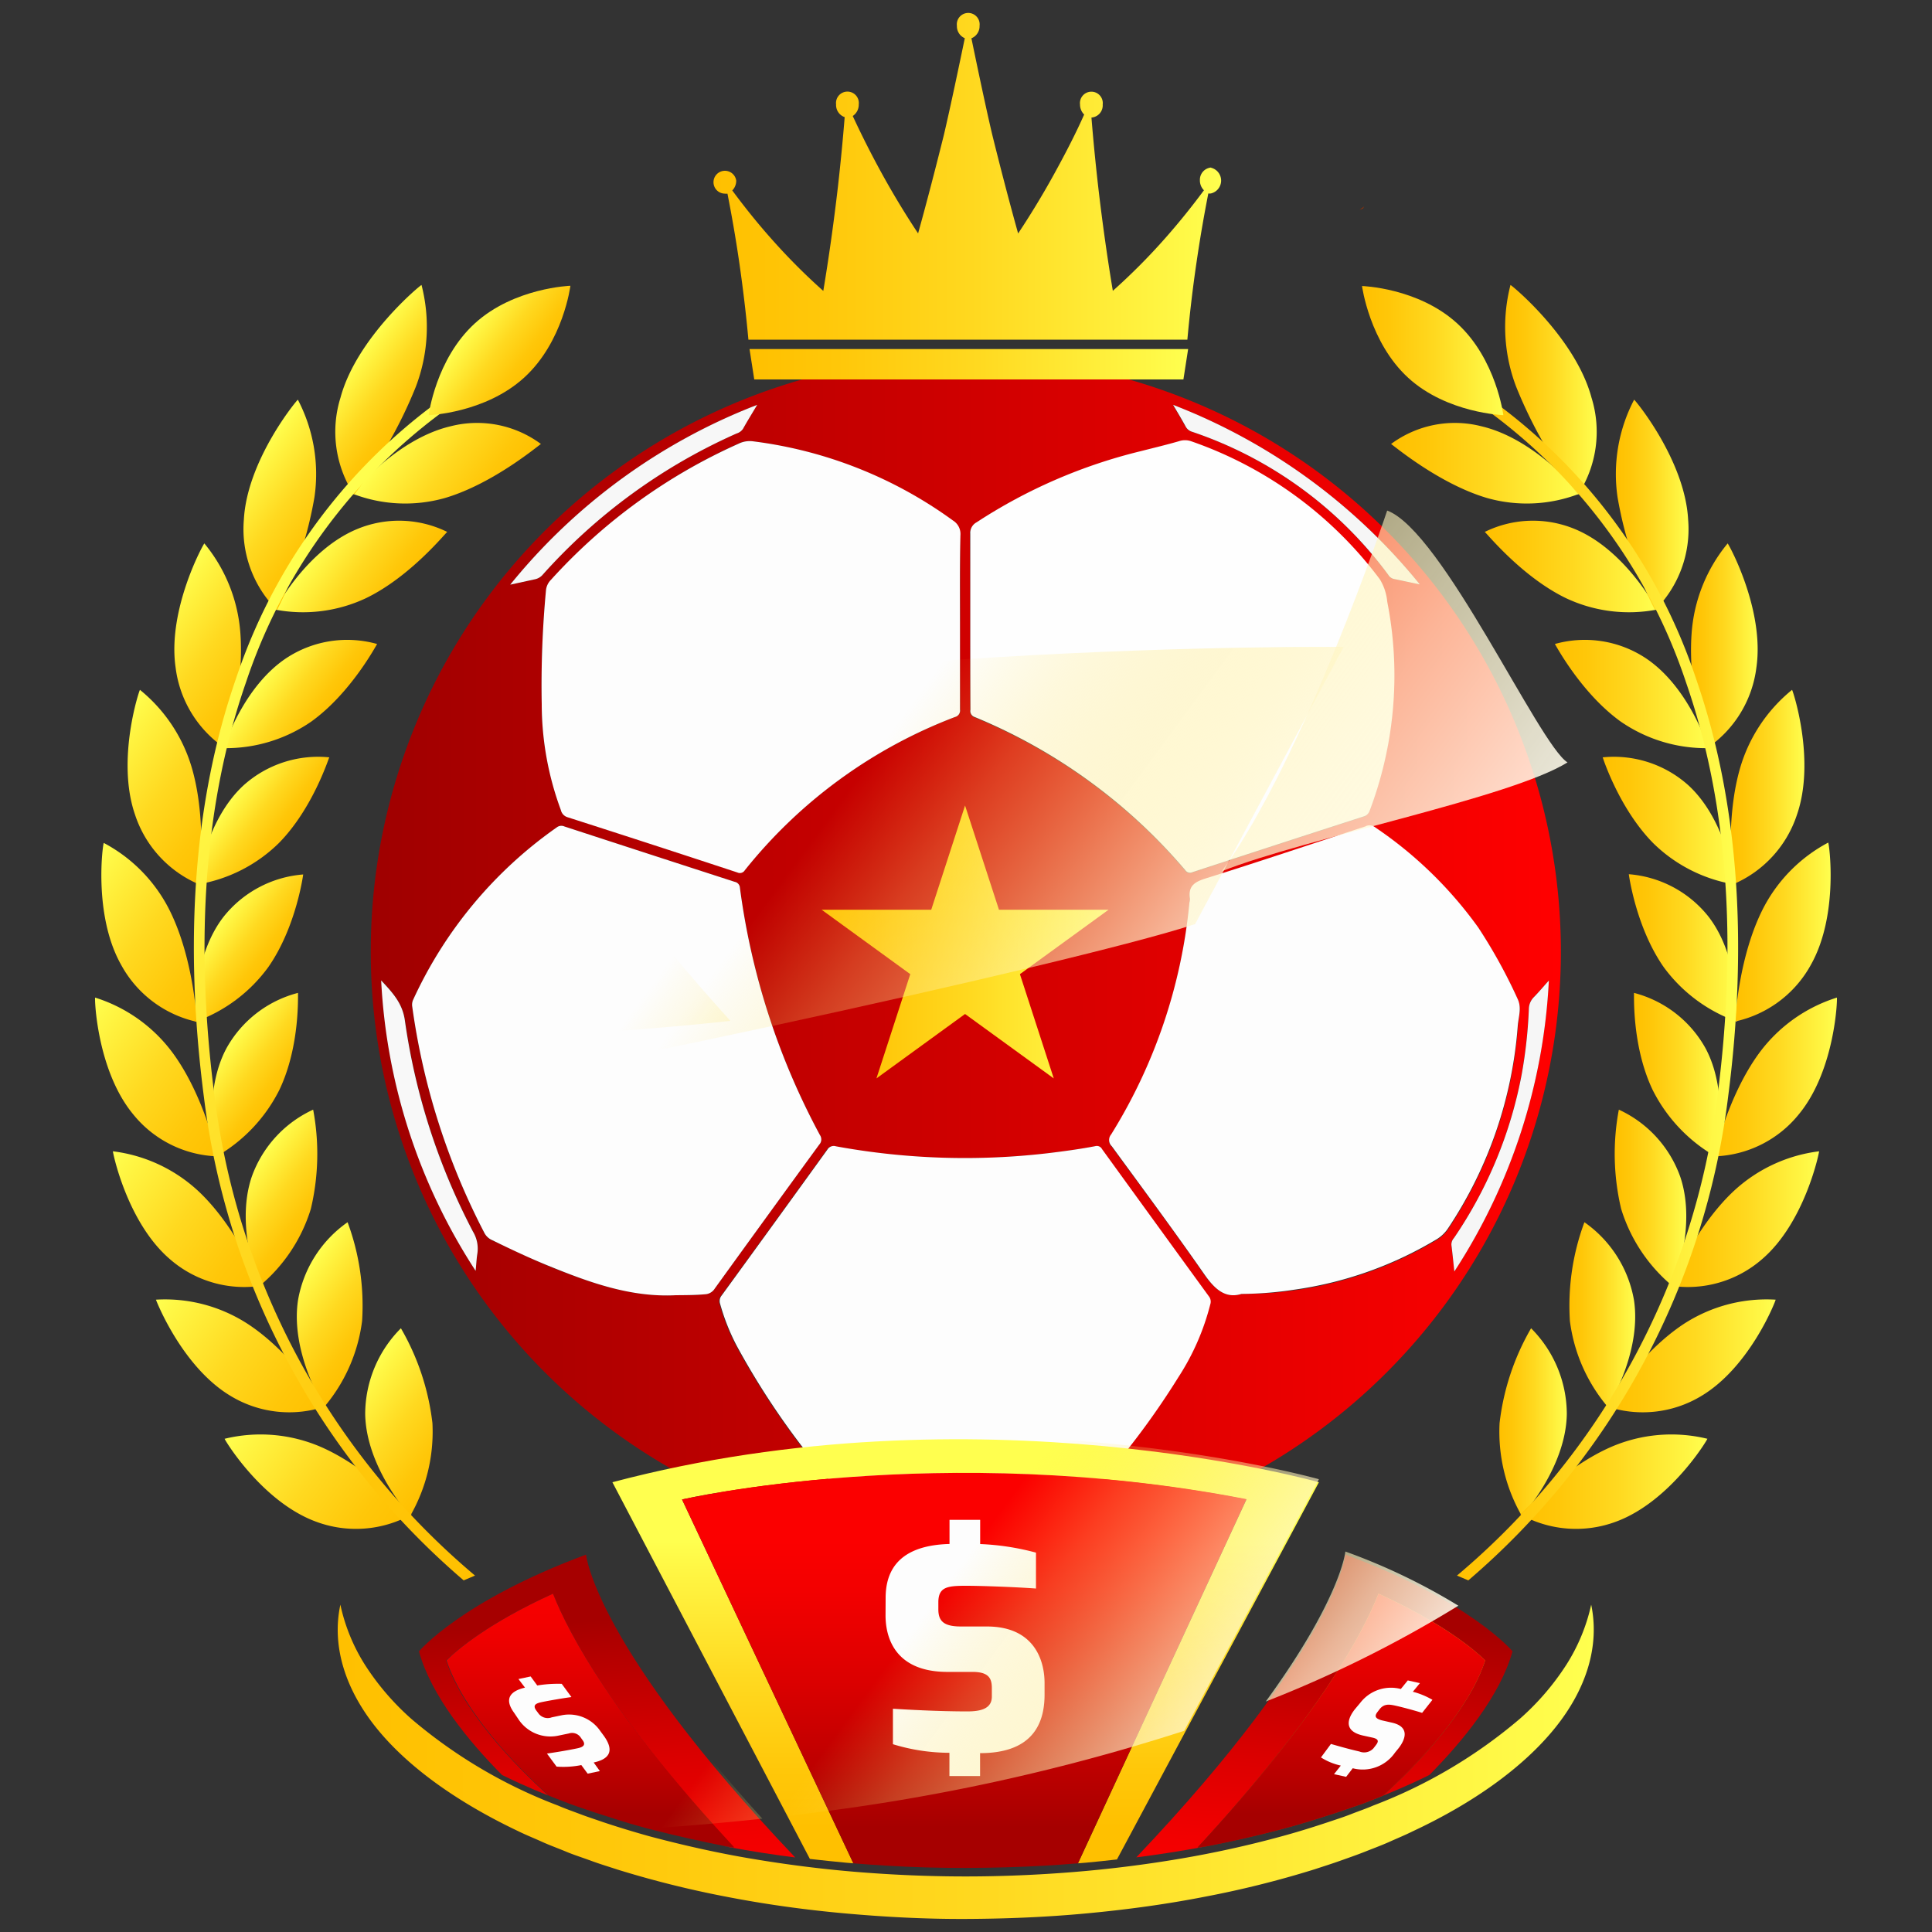 <?xml version="1.0"?>
<svg xmlns="http://www.w3.org/2000/svg" xmlns:xlink="http://www.w3.org/1999/xlink" viewBox="0 0 225 225" width="1000" height="1000"><rect x="0" y="0" width="225" height="225" fill="#333333" stroke="none"/><defs><style>.cls-1{isolation:isolate;}.cls-2{fill:url(#New_Gradient_Swatch_2);}.cls-3{fill:url(#linear-gradient);}.cls-4{fill:#fdfdfd;}.cls-5{fill:#fefefe;}.cls-6{fill:#f8f8f8;}.cls-7{fill:#f7f7f7;}.cls-8{fill:#f6f6f6;}.cls-9{fill:url(#linear-gradient-2);}.cls-10{fill:url(#linear-gradient-3);}.cls-11{fill:url(#linear-gradient-4);}.cls-12{fill:url(#linear-gradient-5);}.cls-13{fill:url(#New_Gradient_Swatch_2-2);}.cls-14{fill:url(#linear-gradient-6);}.cls-15{fill:url(#New_Gradient_Swatch_2-3);}.cls-16{fill:url(#linear-gradient-7);}.cls-17{fill:url(#linear-gradient-8);}.cls-18{fill:url(#linear-gradient-9);}.cls-19{fill:url(#linear-gradient-10);}.cls-20{fill:url(#linear-gradient-11);}.cls-21,.cls-22,.cls-23,.cls-24,.cls-25,.cls-26{mix-blend-mode:overlay;}.cls-21{fill:url(#linear-gradient-12);}.cls-22{fill:url(#linear-gradient-13);}.cls-23{fill:url(#linear-gradient-14);}.cls-24{fill:url(#linear-gradient-15);}.cls-25{fill:url(#linear-gradient-16);}.cls-26{fill:url(#linear-gradient-17);}.cls-27{fill:url(#linear-gradient-18);}.cls-28{fill:url(#linear-gradient-19);}.cls-29{fill:url(#linear-gradient-20);}.cls-30{fill:url(#linear-gradient-21);}.cls-31{fill:url(#linear-gradient-22);}.cls-32{fill:url(#linear-gradient-23);}.cls-33{fill:url(#linear-gradient-24);}.cls-34{fill:url(#linear-gradient-25);}.cls-35{fill:url(#linear-gradient-26);}.cls-36{fill:url(#linear-gradient-27);}.cls-37{fill:url(#linear-gradient-28);}.cls-38{fill:url(#linear-gradient-29);}.cls-39{fill:url(#linear-gradient-30);}.cls-40{fill:url(#linear-gradient-31);}.cls-41{fill:url(#linear-gradient-32);}.cls-42{fill:url(#linear-gradient-33);}.cls-43{fill:url(#linear-gradient-34);}.cls-44{fill:url(#linear-gradient-35);}.cls-45{fill:url(#linear-gradient-36);}.cls-46{fill:url(#linear-gradient-37);}.cls-47{fill:url(#linear-gradient-38);}.cls-48{fill:url(#linear-gradient-39);}.cls-49{fill:url(#linear-gradient-40);}.cls-50{fill:url(#linear-gradient-41);}.cls-51{fill:url(#linear-gradient-42);}.cls-52{fill:url(#linear-gradient-43);}.cls-53{fill:url(#linear-gradient-44);}.cls-54{fill:url(#linear-gradient-45);}.cls-55{fill:url(#linear-gradient-46);}.cls-56{fill:url(#linear-gradient-47);}.cls-57{fill:url(#linear-gradient-48);}.cls-58{fill:url(#linear-gradient-49);}.cls-59{fill:url(#linear-gradient-50);}.cls-60{fill:url(#linear-gradient-51);}.cls-61{fill:url(#linear-gradient-52);}.cls-62{fill:url(#linear-gradient-53);}.cls-63{fill:url(#linear-gradient-54);}.cls-64{fill:url(#linear-gradient-55);}.cls-65{fill:url(#linear-gradient-56);}.cls-66{fill:url(#linear-gradient-57);}</style><linearGradient id="New_Gradient_Swatch_2" x1="224.25" y1="40.7" x2="220.02" y2="-20.01" gradientTransform="matrix(-1, 0, 0, 1, 381.71, 0)" gradientUnits="userSpaceOnUse"><stop offset="0" stop-color="#921700"/><stop offset="0.13" stop-color="#982000"/><stop offset="0.33" stop-color="#aa3700"/><stop offset="0.59" stop-color="#c75d00"/><stop offset="0.89" stop-color="#ee9100"/><stop offset="1" stop-color="#ffa700"/></linearGradient><linearGradient id="linear-gradient" x1="43.18" y1="110.84" x2="181.61" y2="110.84" gradientUnits="userSpaceOnUse"><stop offset="0" stop-color="#9f0000"/><stop offset="1" stop-color="red"/></linearGradient><linearGradient id="linear-gradient-2" x1="95.69" y1="109.7" x2="129.1" y2="109.7" gradientUnits="userSpaceOnUse"><stop offset="0" stop-color="#ffc000"/><stop offset="0.2" stop-color="#ffc709"/><stop offset="0.52" stop-color="#ffd920"/><stop offset="0.91" stop-color="#fff745"/><stop offset="1" stop-color="#ffff4f"/></linearGradient><linearGradient id="linear-gradient-3" x1="83.14" y1="20.52" x2="142.38" y2="20.52" xlink:href="#linear-gradient-2"/><linearGradient id="linear-gradient-4" x1="87.29" y1="42.42" x2="138.37" y2="42.42" xlink:href="#linear-gradient-2"/><linearGradient id="linear-gradient-5" x1="228.64" y1="221.13" x2="226.38" y2="188.7" gradientTransform="matrix(-1, 0, 0, 1, 381.71, 0)" gradientUnits="userSpaceOnUse"><stop offset="0" stop-color="#fb0000"/><stop offset="0.19" stop-color="#f20000"/><stop offset="0.49" stop-color="#db0000"/><stop offset="0.86" stop-color="#b60000"/><stop offset="1" stop-color="#a60000"/></linearGradient><linearGradient id="New_Gradient_Swatch_2-2" x1="226.65" y1="221.07" x2="224.39" y2="188.62" xlink:href="#New_Gradient_Swatch_2"/><linearGradient id="linear-gradient-6" x1="225.47" y1="211.28" x2="225.47" y2="184.35" gradientTransform="matrix(-1, 0, 0, 1, 381.71, 0)" gradientUnits="userSpaceOnUse"><stop offset="0" stop-color="#a60000"/><stop offset="0.14" stop-color="#b60000"/><stop offset="0.51" stop-color="#db0000"/><stop offset="0.81" stop-color="#f20000"/><stop offset="1" stop-color="#fb0000"/></linearGradient><linearGradient id="New_Gradient_Swatch_2-3" x1="112.16" y1="187.9" x2="112.16" y2="154.55" gradientTransform="matrix(1, 0, 0, 1, 0, 0)" xlink:href="#New_Gradient_Swatch_2"/><linearGradient id="linear-gradient-7" x1="112.46" y1="212.84" x2="112.46" y2="179.5" xlink:href="#linear-gradient-2"/><linearGradient id="linear-gradient-8" x1="112.3" y1="212.84" x2="112.3" y2="179.5" gradientTransform="matrix(1, 0, 0, 1, 0, 0)" xlink:href="#linear-gradient-6"/><linearGradient id="linear-gradient-9" x1="71.87" y1="221.13" x2="69.61" y2="188.7" gradientTransform="matrix(1, 0, 0, 1, 0, 0)" xlink:href="#linear-gradient-5"/><linearGradient id="linear-gradient-10" x1="68.7" y1="211.28" x2="68.7" y2="184.35" gradientTransform="matrix(1, 0, 0, 1, 0, 0)" xlink:href="#linear-gradient-6"/><linearGradient id="linear-gradient-11" x1="39.31" y1="205.19" x2="185.62" y2="205.19" xlink:href="#linear-gradient-2"/><linearGradient id="linear-gradient-12" x1="171.29" y1="201.88" x2="94.13" y2="144.97" gradientUnits="userSpaceOnUse"><stop offset="0" stop-color="#fff"/><stop offset="0.04" stop-color="#fffef9" stop-opacity="0.97"/><stop offset="0.11" stop-color="#fffbe9" stop-opacity="0.88"/><stop offset="0.2" stop-color="#fff7cf" stop-opacity="0.73"/><stop offset="0.3" stop-color="#fff1aa" stop-opacity="0.52"/><stop offset="0.42" stop-color="#ffe97c" stop-opacity="0.26"/><stop offset="0.52" stop-color="#ffe24f" stop-opacity="0"/></linearGradient><linearGradient id="linear-gradient-13" x1="151.66" y1="213.21" x2="73.6" y2="155.63" xlink:href="#linear-gradient-12"/><linearGradient id="linear-gradient-14" x1="120.61" y1="236.25" x2="44.63" y2="180.21" xlink:href="#linear-gradient-12"/><linearGradient id="linear-gradient-15" x1="195.1" y1="112.21" x2="10.37" y2="-24.05" xlink:href="#linear-gradient-12"/><linearGradient id="linear-gradient-16" x1="144.92" y1="138.91" x2="44.33" y2="64.72" xlink:href="#linear-gradient-12"/><linearGradient id="linear-gradient-17" x1="120.12" y1="145.87" x2="36.42" y2="84.13" xlink:href="#linear-gradient-12"/><linearGradient id="linear-gradient-18" x1="57.73" y1="58.8" x2="46.3" y2="50.38" xlink:href="#linear-gradient-2"/><linearGradient id="linear-gradient-19" x1="48.45" y1="47.83" x2="41.03" y2="42.35" xlink:href="#linear-gradient-2"/><linearGradient id="linear-gradient-20" x1="46.4" y1="69.61" x2="37.57" y2="63.1" xlink:href="#linear-gradient-2"/><linearGradient id="linear-gradient-21" x1="38.55" y1="62.54" x2="28.36" y2="55.02" xlink:href="#linear-gradient-2"/><linearGradient id="linear-gradient-22" x1="52.81" y1="169.71" x2="41.53" y2="161.39" xlink:href="#linear-gradient-2"/><linearGradient id="linear-gradient-23" x1="45.79" y1="179.27" x2="27.48" y2="165.77" xlink:href="#linear-gradient-2"/><linearGradient id="linear-gradient-24" x1="43.43" y1="156.32" x2="34.27" y2="149.56" xlink:href="#linear-gradient-2"/><linearGradient id="linear-gradient-25" x1="36.97" y1="165.1" x2="18.26" y2="151.3" xlink:href="#linear-gradient-2"/><linearGradient id="linear-gradient-26" x1="36.65" y1="142" x2="29.06" y2="136.4" xlink:href="#linear-gradient-2"/><linearGradient id="linear-gradient-27" x1="30.63" y1="149.41" x2="11.99" y2="135.66" xlink:href="#linear-gradient-2"/><linearGradient id="linear-gradient-28" x1="32.68" y1="127.21" x2="26.04" y2="122.31" xlink:href="#linear-gradient-2"/><linearGradient id="linear-gradient-29" x1="26.84" y1="132.64" x2="8.77" y2="119.32" xlink:href="#linear-gradient-2"/><linearGradient id="linear-gradient-30" x1="31.53" y1="112.25" x2="25.33" y2="107.68" xlink:href="#linear-gradient-2"/><linearGradient id="linear-gradient-31" x1="25.71" y1="115.18" x2="8.74" y2="102.67" xlink:href="#linear-gradient-2"/><linearGradient id="linear-gradient-32" x1="33.24" y1="97.47" x2="27.02" y2="92.88" xlink:href="#linear-gradient-2"/><linearGradient id="linear-gradient-33" x1="27.29" y1="97.46" x2="11.99" y2="86.18" xlink:href="#linear-gradient-2"/><linearGradient id="linear-gradient-34" x1="38.07" y1="83.35" x2="31.12" y2="78.22" xlink:href="#linear-gradient-2"/><linearGradient id="linear-gradient-35" x1="31.55" y1="80.05" x2="18.52" y2="70.44" xlink:href="#linear-gradient-2"/><linearGradient id="linear-gradient-36" x1="88.32" y1="138.81" x2="17.78" y2="86.78" xlink:href="#linear-gradient-2"/><linearGradient id="linear-gradient-37" x1="61.76" y1="43.46" x2="54.59" y2="38.17" xlink:href="#linear-gradient-2"/><linearGradient id="linear-gradient-38" x1="162.04" y1="53.94" x2="183.93" y2="53.94" xlink:href="#linear-gradient-2"/><linearGradient id="linear-gradient-39" x1="175.31" y1="45.4" x2="185.91" y2="45.4" xlink:href="#linear-gradient-2"/><linearGradient id="linear-gradient-40" x1="172.91" y1="65.93" x2="192.92" y2="65.93" xlink:href="#linear-gradient-2"/><linearGradient id="linear-gradient-41" x1="188.21" y1="58.8" x2="196.63" y2="58.8" xlink:href="#linear-gradient-2"/><linearGradient id="linear-gradient-42" x1="174.59" y1="165.59" x2="182.47" y2="165.59" xlink:href="#linear-gradient-2"/><linearGradient id="linear-gradient-43" x1="177.07" y1="172.56" x2="198.84" y2="172.56" xlink:href="#linear-gradient-2"/><linearGradient id="linear-gradient-44" x1="182.73" y1="153.14" x2="190.44" y2="153.14" xlink:href="#linear-gradient-2"/><linearGradient id="linear-gradient-45" x1="187.05" y1="157.89" x2="206.79" y2="157.89" xlink:href="#linear-gradient-2"/><linearGradient id="linear-gradient-46" x1="188.04" y1="139.55" x2="196.4" y2="139.55" xlink:href="#linear-gradient-2"/><linearGradient id="linear-gradient-47" x1="194.61" y1="141.99" x2="211.85" y2="141.99" xlink:href="#linear-gradient-2"/><linearGradient id="linear-gradient-48" x1="190.29" y1="125.17" x2="200.35" y2="125.17" xlink:href="#linear-gradient-2"/><linearGradient id="linear-gradient-49" x1="199.65" y1="125.43" x2="213.93" y2="125.43" xlink:href="#linear-gradient-2"/><linearGradient id="linear-gradient-50" x1="189.69" y1="110.39" x2="202.32" y2="110.39" xlink:href="#linear-gradient-2"/><linearGradient id="linear-gradient-51" x1="202.08" y1="108.54" x2="213.18" y2="108.54" xlink:href="#linear-gradient-2"/><linearGradient id="linear-gradient-52" x1="186.65" y1="95.54" x2="202.01" y2="95.54" xlink:href="#linear-gradient-2"/><linearGradient id="linear-gradient-53" x1="201.56" y1="91.67" x2="210.14" y2="91.67" xlink:href="#linear-gradient-2"/><linearGradient id="linear-gradient-54" x1="181.08" y1="80.85" x2="198.91" y2="80.85" xlink:href="#linear-gradient-2"/><linearGradient id="linear-gradient-55" x1="196.94" y1="75.24" x2="204.7" y2="75.24" xlink:href="#linear-gradient-2"/><linearGradient id="linear-gradient-56" x1="169.06" y1="113.98" x2="202.42" y2="113.98" xlink:href="#linear-gradient-2"/><linearGradient id="linear-gradient-57" x1="158.57" y1="40.81" x2="175.08" y2="40.81" xlink:href="#linear-gradient-2"/></defs><title>Favicon 256x256 SVG</title><g class="cls-1"><g id="Layer_1" data-name="Layer 1"><path class="cls-2" d="M158.71,24.28l.16-.23-.53.39Z"/><path class="cls-3" d="M112.4,41.54a69.3,69.3,0,1,1-69.22,69.05A69.22,69.22,0,0,1,112.4,41.54Zm32.18,109.15a42.49,42.49,0,0,0,6.22-.43,44,44,0,0,0,16.36-5.76,4.23,4.23,0,0,0,1.54-1.43,49,49,0,0,0,8.09-23.57c.07-1,.43-2.11,0-3.06a61.12,61.12,0,0,0-4.6-8.35A47.42,47.42,0,0,0,160,96.32a1,1,0,0,0-1,0c-6.14,2-12.26,4-18.42,6-1.28.4-2.22.83-2,2.4a1.56,1.56,0,0,1-.06.47,62.23,62.23,0,0,1-9.12,27,1,1,0,0,0,.08,1.37c3.61,4.94,7.28,9.86,10.76,14.89C141.46,150.14,142.7,151.27,144.58,150.69Zm-65.88.15c1.14,0,2.27,0,3.41-.11a1.41,1.41,0,0,0,1.14-.68q6.06-8.38,12.15-16.74a.89.89,0,0,0,.09-1.12,83.74,83.74,0,0,1-9.32-28.8.74.74,0,0,0-.6-.69q-9.93-3.21-19.84-6.45a.87.87,0,0,0-.88.1A49.87,49.87,0,0,0,48.13,116.4a1.4,1.4,0,0,0-.13.76,81,81,0,0,0,8.41,26.45,1.83,1.83,0,0,0,.9.84c2.17,1,4.35,2.06,6.58,3C68.64,149.35,73.44,151.11,78.7,150.84ZM112.9,176A54.39,54.39,0,0,0,126,174.36a1.84,1.84,0,0,0,1-.53,91.51,91.51,0,0,0,10.17-13.43,28.29,28.29,0,0,0,3.71-8.48,1,1,0,0,0-.18-.95q-6.22-8.55-12.43-17.13a.68.68,0,0,0-.78-.34c-1.77.34-3.55.58-5.34.8a83.24,83.24,0,0,1-24.86-.78.86.86,0,0,0-1,.38q-6.14,8.52-12.32,17a1,1,0,0,0-.18.94,24.91,24.91,0,0,0,1.92,4.87,89.66,89.66,0,0,0,12.07,17.12,1.44,1.44,0,0,0,.82.44A55.16,55.16,0,0,0,112.9,176ZM113,72.28c0,3.47,0,7,0,10.43a.73.73,0,0,0,.49.84A64.46,64.46,0,0,1,138,101.37a.67.67,0,0,0,.87.24q9.94-3.26,19.91-6.48a1,1,0,0,0,.7-.66,44.51,44.51,0,0,0,2.05-24.34,6.06,6.06,0,0,0-.86-2.61,46.39,46.39,0,0,0-22-16.09,2.2,2.2,0,0,0-1.39,0c-1.47.42-3,.78-4.45,1.16a61.38,61.38,0,0,0-19.13,8.29,1.39,1.39,0,0,0-.73,1.33C113,65.53,113,68.9,113,72.28Zm-1.19.08c0-3.34,0-6.69,0-10a1.83,1.83,0,0,0-.85-1.7A50.16,50.16,0,0,0,87.68,51.4a2.94,2.94,0,0,0-1.73.28,65.41,65.41,0,0,0-21.8,15.9,2,2,0,0,0-.57,1.26A118.69,118.69,0,0,0,63.09,82a35.63,35.63,0,0,0,2.23,12.3,1.13,1.13,0,0,0,.73.82q9.93,3.2,19.84,6.45a.67.67,0,0,0,.86-.26A57.48,57.48,0,0,1,111.23,83.5a.77.77,0,0,0,.58-.86C111.79,79.21,111.8,75.79,111.8,72.36ZM55.39,148c.08-.78.1-1.36.21-1.93a3.85,3.85,0,0,0-.5-2.64,75.73,75.73,0,0,1-7.93-24.59c-.28-2-1.42-3.22-2.76-4.66A68.31,68.31,0,0,0,55.39,148ZM88.18,47.15A69,69,0,0,0,59.42,68.09l2.89-.63a1.64,1.64,0,0,0,.92-.56A66.3,66.3,0,0,1,85.79,50.48a1.37,1.37,0,0,0,.74-.54C87,49.06,87.55,48.21,88.18,47.15Zm41.93,129.49-2.77-1.24a1.16,1.16,0,0,0-.78,0,56.09,56.09,0,0,1-28.22,0,1.07,1.07,0,0,0-.77,0c-.89.42-1.8.8-2.92,1.29A68.55,68.55,0,0,0,130.11,176.64Zm39.26-28.56a68.27,68.27,0,0,0,11-33.89c-.68.76-1.19,1.37-1.74,1.93a2,2,0,0,0-.59,1.4,55.26,55.26,0,0,1-.83,7.58,50.28,50.28,0,0,1-7.9,19.09,1.12,1.12,0,0,0-.29.79C169.15,146,169.25,146.91,169.37,148.08Zm-4-80A68.9,68.9,0,0,0,136.6,47.15c.57,1,1,1.73,1.46,2.52a1.26,1.26,0,0,0,.77.62,47.11,47.11,0,0,1,22.82,16.64,1.05,1.05,0,0,0,.68.5C163.26,67.61,164.19,67.82,165.35,68.06Z"/><path class="cls-4" d="M144.58,150.69c-1.88.58-3.12-.55-4.34-2.31-3.48-5-7.15-9.95-10.76-14.89a1,1,0,0,1-.08-1.37,62.23,62.23,0,0,0,9.12-27,1.56,1.56,0,0,0,.06-.47c-.25-1.57.69-2,2-2.4,6.16-1.93,12.28-4,18.42-6a1,1,0,0,1,1,0,47.42,47.42,0,0,1,12.16,11.77,61.12,61.12,0,0,1,4.6,8.35c.46,1,.1,2,0,3.06a49,49,0,0,1-8.09,23.57,4.23,4.23,0,0,1-1.54,1.43,44,44,0,0,1-16.36,5.76A42.49,42.49,0,0,1,144.58,150.69Z"/><path class="cls-4" d="M78.7,150.84c-5.26.27-10.06-1.49-14.81-3.42-2.23-.91-4.41-1.93-6.58-3a1.83,1.83,0,0,1-.9-.84A81,81,0,0,1,48,117.16a1.4,1.4,0,0,1,.13-.76A49.87,49.87,0,0,1,64.85,96.35a.87.87,0,0,1,.88-.1q9.92,3.24,19.84,6.45a.74.74,0,0,1,.6.69,83.74,83.74,0,0,0,9.32,28.8.89.89,0,0,1-.09,1.12q-6.09,8.35-12.15,16.74a1.41,1.41,0,0,1-1.14.68C81,150.83,79.84,150.83,78.7,150.84Z"/><path class="cls-4" d="M112.9,176a55.16,55.16,0,0,1-14.23-1.75,1.44,1.44,0,0,1-.82-.44,89.66,89.66,0,0,1-12.07-17.12,24.91,24.91,0,0,1-1.92-4.87,1,1,0,0,1,.18-.94q6.18-8.49,12.32-17a.86.86,0,0,1,1-.38,83.24,83.24,0,0,0,24.86.78c1.79-.22,3.57-.46,5.34-.8a.68.68,0,0,1,.78.34q6.21,8.58,12.43,17.13a1,1,0,0,1,.18.95,28.29,28.29,0,0,1-3.71,8.48,91.51,91.51,0,0,1-10.17,13.43,1.84,1.84,0,0,1-1,.53A54.39,54.39,0,0,1,112.9,176Z"/><path class="cls-5" d="M113,72.28c0-3.38,0-6.75,0-10.12a1.39,1.39,0,0,1,.73-1.33,61.38,61.38,0,0,1,19.13-8.29c1.49-.38,3-.74,4.45-1.16a2.2,2.2,0,0,1,1.39,0,46.39,46.39,0,0,1,22,16.09,6.06,6.06,0,0,1,.86,2.61,44.51,44.51,0,0,1-2.05,24.34,1,1,0,0,1-.7.66q-10,3.23-19.91,6.48a.67.67,0,0,1-.87-.24,64.46,64.46,0,0,0-24.52-17.82.73.73,0,0,1-.49-.84C113,79.23,113,75.75,113,72.28Z"/><path class="cls-4" d="M111.8,72.36c0,3.43,0,6.85,0,10.28a.77.77,0,0,1-.58.86,57.48,57.48,0,0,0-24.48,17.85.67.67,0,0,1-.86.26Q76,98.35,66.05,95.16a1.13,1.13,0,0,1-.73-.82A35.63,35.63,0,0,1,63.09,82a118.69,118.69,0,0,1,.49-13.2,2,2,0,0,1,.57-1.26A65.41,65.41,0,0,1,86,51.68a2.94,2.94,0,0,1,1.73-.28A50.16,50.16,0,0,1,111,60.63a1.83,1.83,0,0,1,.85,1.7C111.77,65.67,111.8,69,111.8,72.36Z"/><path class="cls-6" d="M55.39,148a68.31,68.31,0,0,1-11-33.82c1.34,1.44,2.48,2.65,2.76,4.66a75.73,75.73,0,0,0,7.93,24.59,3.85,3.85,0,0,1,.5,2.64C55.49,146.68,55.47,147.26,55.39,148Z"/><path class="cls-7" d="M88.18,47.15c-.63,1.06-1.16,1.91-1.65,2.79a1.37,1.37,0,0,1-.74.54A66.3,66.3,0,0,0,63.23,66.9a1.64,1.64,0,0,1-.92.56l-2.89.63A69,69,0,0,1,88.18,47.15Z"/><path class="cls-8" d="M130.11,176.64a68.55,68.55,0,0,1-35.46,0c1.12-.49,2-.87,2.92-1.29a1.07,1.07,0,0,1,.77,0,56.09,56.09,0,0,0,28.22,0,1.16,1.16,0,0,1,.78,0Z"/><path class="cls-8" d="M169.37,148.08c-.12-1.17-.22-2.13-.34-3.1a1.12,1.12,0,0,1,.29-.79,50.28,50.28,0,0,0,7.9-19.09,55.26,55.26,0,0,0,.83-7.58,2,2,0,0,1,.59-1.4c.55-.56,1.06-1.17,1.74-1.93A68.27,68.27,0,0,1,169.37,148.08Z"/><path class="cls-8" d="M165.35,68.06c-1.16-.24-2.09-.45-3-.63a1.05,1.05,0,0,1-.68-.5,47.11,47.11,0,0,0-22.82-16.64,1.26,1.26,0,0,1-.77-.62c-.43-.79-.89-1.56-1.46-2.52A68.9,68.9,0,0,1,165.35,68.06Z"/><polygon class="cls-9" points="118.78 113.45 129.1 105.95 116.34 105.95 112.39 93.81 108.45 105.95 95.69 105.95 106.01 113.45 102.07 125.59 112.39 118.09 122.72 125.59 118.78 113.45"/><path class="cls-10" d="M141.06,19.51A1.43,1.43,0,0,0,139.74,21a1.61,1.61,0,0,0,.47,1.16c-1.34,1.81-2.84,3.69-4.51,5.58a72.11,72.11,0,0,1-6.1,6.13c-.63-3.78-1.21-7.85-1.71-12.18q-.47-4.15-.78-8a1.42,1.42,0,0,0,1.31-1.52,1.33,1.33,0,1,0-2.64,0,1.63,1.63,0,0,0,.48,1.17c-1,2.26-2.23,4.63-3.57,7.06s-2.79,4.79-4.12,6.79c-1-3.59-2-7.41-3-11.45-.77-3.24-1.86-8.48-2.44-11.28A1.52,1.52,0,0,0,114.08,3a1.33,1.33,0,1,0-2.64,0,1.52,1.52,0,0,0,.92,1.45c-.58,2.8-1.67,8-2.44,11.28-1,4-2,7.86-3,11.45-1.33-2-2.72-4.26-4.12-6.79-1.31-2.37-2.47-4.68-3.49-6.88a1.58,1.58,0,0,0,.7-1.35,1.33,1.33,0,1,0-2.64,0,1.49,1.49,0,0,0,1,1.48q-.31,3.89-.78,8.06c-.5,4.33-1.08,8.4-1.71,12.18a72.11,72.11,0,0,1-6.1-6.13c-1.67-1.88-3.16-3.76-4.5-5.57a1.62,1.62,0,0,0,.46-1.15,1.33,1.33,0,1,0-1.32,1.52,1,1,0,0,0,.3,0c.48,2.44.94,5.06,1.35,7.85.47,3.23.83,6.3,1.09,9.16h51.12c.26-2.86.61-5.93,1.09-9.16.41-2.8.87-5.42,1.35-7.87a1,1,0,0,0,.3,0,1.54,1.54,0,0,0,0-3Z"/><polygon class="cls-11" points="137.82 44.19 87.84 44.19 87.29 40.65 138.37 40.65 137.82 44.19"/><path class="cls-12" d="M140.63,215l-1.15.16c14-15.19,19.16-24.75,21.06-29.56,7.46,3.37,11.19,6.55,12.44,7.77-1.95,5.95-7.89,12.1-11.9,15.75,1.12-.45,2.22-.93,3.29-1.41.71-.32,1.41-.66,2.1-1,3.89-3.94,8.24-9.23,9.68-14.4,0,0-4.86-5.85-19.47-11.27,0,0-1,10.67-24.35,35.27,2.59-.33,5.17-.73,7.68-1.2Z"/><path class="cls-13" d="M160.54,185.6c-1.9,4.81-7.07,14.37-21.06,29.56l1.15-.16q4.1-.8,8-1.81,2.1-.54,4.14-1.17l2-.64,1-.32,1-.34c.69-.24,1.35-.46,2-.69l1.91-.75.39-.16c4-3.65,9.95-9.8,11.9-15.75C171.73,192.15,168,189,160.54,185.6Z"/><path class="cls-14" d="M160.54,185.6c-1.9,4.81-7.07,14.37-21.06,29.56l1.15-.16q4.1-.8,8-1.81,2.1-.54,4.14-1.17l2-.64,1-.32,1-.34c.69-.24,1.35-.46,2-.69l1.91-.75.39-.16c4-3.65,9.95-9.8,11.9-15.75C171.73,192.15,168,189,160.54,185.6Z"/><path class="cls-15" d="M112.47,194.53c-3.25,0-6.5-.12-9.73-.32-1.62-.11-3.21-.24-4.81-.39-.88-.08-1.75-.17-2.63-.27l1.09,2.07H128l1.07-2c-2.26.25-4.54.43-6.82.59C119,194.42,115.72,194.53,112.47,194.53Z"/><path class="cls-16" d="M99.38,217,79.43,174.63s30.14-6.95,65.73,0L125.54,217l.9-.07c1.21-.11,2.43-.24,3.64-.38l23.52-43.93s-39.81-11.26-82.28,0l23,43.87c1.41.16,2.82.31,4.23.44Z"/><path class="cls-17" d="M79.43,174.63,99.38,217c1.25.1,2.51.2,3.76.27q4.65.28,9.33.27t9.33-.27c1.24-.07,2.5-.17,3.74-.27l19.62-42.41C109.57,167.68,79.43,174.63,79.43,174.63Z"/><path class="cls-18" d="M63.85,209.11c-4-3.64-9.94-9.79-11.9-15.74,1.26-1.22,5-4.4,12.45-7.77,1.9,4.81,7.06,14.37,21,29.56L84.34,215l.58.12c2.51.47,5.09.87,7.69,1.2-23.37-24.6-24.36-35.27-24.36-35.27-14.6,5.42-19.46,11.27-19.46,11.27,1.43,5.17,5.78,10.46,9.67,14.39.69.34,1.39.67,2.11,1C61.64,208.19,62.73,208.66,63.85,209.11Z"/><path class="cls-19" d="M64.4,185.6C56.93,189,53.21,192.15,52,193.37c2,5.95,7.89,12.1,11.9,15.74l.4.17,1.91.74c.62.24,1.28.46,2,.7l1,.34,1,.32,2,.64q2,.63,4.14,1.17,4,1,8.07,1.81l1.11.16C71.46,200,66.3,190.41,64.4,185.6Z"/><path class="cls-4" d="M59.88,199.48c-1.26-1.72-.35-2.56,1.26-2.94l-.76-1,1.42-.3.77,1.05a14.59,14.59,0,0,1,2.85-.19l1.13,1.54c-1,.13-2.59.41-3.33.56s-1.25.32-.77,1l.22.29a1.34,1.34,0,0,0,1.59.51l1.2-.25a4.4,4.4,0,0,1,4.46,1.86l.37.5c1.5,2.05.33,2.83-1.15,3.15l.72,1-1.42.3-.74-1a10.56,10.56,0,0,1-2.88.18l-1.12-1.52c.62-.09,2.15-.32,3.53-.61.64-.13,1-.36.67-.88l-.25-.35a1.21,1.21,0,0,0-1.41-.5l-1.16.24a4.45,4.45,0,0,1-4.65-1.82Z"/><path class="cls-4" d="M158.4,198.33a4.52,4.52,0,0,1,4.74-1.63l.81-1,1.41.32-.82,1a9,9,0,0,1,2.28.94l-1.2,1.52c-.84-.27-2.38-.68-3.11-.84s-1.32-.24-1.84.41l-.23.3c-.4.51-.3.78.48,1l1.19.27c2.19.5,1.5,2.05.75,3l-.4.49a4.57,4.57,0,0,1-4.92,1.82l-.77,1-1.41-.31.79-1a7.17,7.17,0,0,1-2.31-.95L155,203.1c.57.16,1.95.57,3.32.88a1.47,1.47,0,0,0,1.63-.37l.27-.35c.34-.43.38-.72-.35-.89l-1.14-.25c-2.64-.6-1.46-2.4-.95-3.05Z"/><path class="cls-20" d="M185.31,186.88c1,4.8-.54,9.82-4.24,14.39s-9.48,8.7-16.54,12c-.86.43-1.79.81-2.7,1.22s-1.87.76-2.82,1.14-1.94.72-2.92,1.07-2,.67-3,1a114.9,114.9,0,0,1-12.82,3.2c-4.45.87-9,1.49-13.7,1.93s-9.38.63-14.1.65-9.44-.23-14.1-.65-9.25-1.06-13.69-1.92a117.32,117.32,0,0,1-12.83-3.2c-1-.33-2-.63-3-1s-2-.68-2.93-1.07-1.91-.74-2.81-1.15-1.84-.78-2.71-1.21c-7.05-3.34-12.85-7.45-16.53-12s-5.26-9.6-4.23-14.4a21.51,21.51,0,0,0,2.86,7,30,30,0,0,0,5.44,6.33A58.06,58.06,0,0,0,65,210.28c.83.36,1.72.67,2.59,1s1.77.62,2.66.93q2.7.9,5.52,1.68c3.78,1,7.69,1.89,11.73,2.57s8.14,1.21,12.32,1.55,8.4.52,12.63.52,8.46-.18,12.64-.52,8.3-.86,12.32-1.54,8-1.56,11.73-2.58c1.89-.51,3.72-1.08,5.52-1.68.89-.3,1.81-.59,2.67-.93s1.76-.64,2.58-1A58.14,58.14,0,0,0,177,200.17a30,30,0,0,0,5.44-6.33A21.71,21.71,0,0,0,185.31,186.88Z"/><path class="cls-4" d="M103.14,186.09c0-4.66,3.32-6.17,7.44-6.28V177h3.57v2.82a29.36,29.36,0,0,1,6.5,1V185c-2.27-.17-6.29-.32-8.14-.32-2.17,0-3.23.13-3.23,1.93v.81c0,1.41.67,2,2.65,2h3c5.56,0,6.72,4,6.72,6.58v1.36c0,5.54-3.79,6.81-7.51,6.81v2.67h-3.57v-2.71a22.48,22.48,0,0,1-6.58-1v-4.13c1.5.09,5.18.31,8.66.31,1.59,0,2.86-.32,2.86-1.73v-1c0-1.17-.42-1.87-2.26-1.87h-2.9c-6.7,0-7.22-4.79-7.22-6.58Z"/><path class="cls-21" d="M169.84,187a71.59,71.59,0,0,0-13.16-6.31s-.5,5.43-9.27,17.47A140.45,140.45,0,0,0,169.84,187Z"/><path class="cls-22" d="M71.32,172.27l20.51,39.18a233.85,233.85,0,0,0,46.08-9.88l15.69-29.3S113.79,161,71.32,172.27Z"/><path class="cls-23" d="M48.79,191.93c2.79,10.06,16.65,20.62,16.65,20.62,1.09.26,2.24.52,3.43.77,7-.32,13.63-.84,19.91-1.52-19.65-21.67-20.53-31.15-20.53-31.15C53.65,186.07,48.79,191.93,48.79,191.93Z"/><path class="cls-24" d="M182.55,88.79c-3.34-2.1-14.57-26.94-21-29.33,0,0-9.59,28.75-19.25,42C152.16,97.56,175.87,92.94,182.55,88.79Z"/><path class="cls-25" d="M40.74,87l-5.69,42.89c20.1-2.38,90.23-17.66,104.13-22.27l17.3-32.28S87.53,74.63,40.74,87Z"/><path class="cls-26" d="M41,97c3.08,11.08,18.35,22.72,18.35,22.72,1.19.29,2.46.57,3.78.85q11.55-.54,21.93-1.68C63.41,95.05,62.44,84.61,62.44,84.61,46.35,90.59,41,97,41,97Z"/><path class="cls-27" d="M51.81,58a17,17,0,0,1-10.74-.5c-.09,0,5-6.36,11.42-7.86A12.47,12.47,0,0,1,63,51.71C62.88,51.72,57.54,56.31,51.81,58Z"/><path class="cls-28" d="M39.66,46.29a13.38,13.38,0,0,0,1.57,11.32,52.7,52.7,0,0,0,7.19-12.55,19.54,19.54,0,0,0,.67-11.87C49.07,33.11,41.55,39.28,39.66,46.29Z"/><path class="cls-29" d="M42.65,69.65A17.2,17.2,0,0,1,32.08,71c-.08,0,3.58-6.9,9.45-9.36a12.72,12.72,0,0,1,10.56.31C52,61.92,47.88,67.11,42.65,69.65Z"/><path class="cls-30" d="M28.4,60.52a13.32,13.32,0,0,0,3.86,10.53,46.38,46.38,0,0,0,4.36-13.14,18.66,18.66,0,0,0-1.93-11.36C34.67,46.47,28.78,53.52,28.4,60.52Z"/><path class="cls-31" d="M50.36,165.73a19.69,19.69,0,0,1-2.58,10.8c0,.07-5.14-5.57-5.25-11.84a14.18,14.18,0,0,1,4.16-10A28.57,28.57,0,0,1,50.36,165.73Z"/><path class="cls-32" d="M36.77,177.2a13.3,13.3,0,0,0,11.16-.83c-.06,0-4.84-5.37-10.58-7.87a17.7,17.7,0,0,0-11.19-.94C26.08,167.54,30.43,174.85,36.77,177.2Z"/><path class="cls-33" d="M42.17,153.84a19.26,19.26,0,0,1-4.4,10c0,.07-4-6.31-3.06-12.44a14,14,0,0,1,5.77-9.06A27.9,27.9,0,0,1,42.17,153.84Z"/><path class="cls-34" d="M26.94,162.62a13.17,13.17,0,0,0,11,1.15c-.06,0-3.77-6.07-9-9.53a17.67,17.67,0,0,0-10.78-2.88C18.14,151.33,21.16,159.22,26.94,162.62Z"/><path class="cls-35" d="M36.2,140.79a18.91,18.91,0,0,1-6,9c0,.06-2.86-6.87-.89-12.72a13.64,13.64,0,0,1,7.16-7.84A27.75,27.75,0,0,1,36.2,140.79Z"/><path class="cls-36" d="M19.81,146.66a13.16,13.16,0,0,0,10.58,3.08c-.05,0-2.65-6.59-7.16-10.9a17.8,17.8,0,0,0-10.08-4.76C13.09,134,14.73,142.32,19.81,146.66Z"/><path class="cls-37" d="M32.54,126.92a18.51,18.51,0,0,1-7.4,7.8c0,.06-1.66-7.25,1.24-12.65a13.36,13.36,0,0,1,8.33-6.44C34.67,115.68,35,121.75,32.54,126.92Z"/><path class="cls-38" d="M15.5,129.76a13.16,13.16,0,0,0,9.85,4.91c-.05,0-1.5-6.93-5.2-12a17.87,17.87,0,0,0-9.07-6.49C11,116.14,11.24,124.59,15.5,129.76Z"/><path class="cls-39" d="M31.26,112.61A18,18,0,0,1,22.71,119c-.05.06-.42-7.44,3.35-12.26a13.16,13.16,0,0,1,9.25-4.9S34.51,107.94,31.26,112.61Z"/><path class="cls-40" d="M14.1,112.35A13.29,13.29,0,0,0,22.92,119s-.31-7.1-3.06-12.77a18,18,0,0,0-7.77-8.06C12,98.07,10.8,106.49,14.1,112.35Z"/><path class="cls-41" d="M32.46,98.2A17.6,17.6,0,0,1,23,103c-.06,0,.87-7.44,5.41-11.58a13,13,0,0,1,9.94-3.22C38.3,88.21,36.46,94.15,32.46,98.2Z"/><path class="cls-42" d="M15.72,94.86A13.33,13.33,0,0,0,23.2,103s.92-7.09-.76-13.23a18.33,18.33,0,0,0-6.14-9.43C16.25,80.28,13.51,88.45,15.72,94.86Z"/><path class="cls-43" d="M36.23,84.05a17.5,17.5,0,0,1-10.14,3.08c-.07,0,2.2-7.27,7.45-10.61A12.88,12.88,0,0,1,43.92,75C43.85,75.07,40.88,80.72,36.23,84.05Z"/><path class="cls-44" d="M20.45,77.73a13.33,13.33,0,0,0,5.84,9.46S28.46,80.28,28,73.83a18.47,18.47,0,0,0-4.2-10.54C23.76,63.22,19.47,70.93,20.45,77.73Z"/><path class="cls-45" d="M54,184.05l1.32-.56A87,87,0,0,1,25,127.78c-2.38-18.24-1.16-34.48,3.64-48.29A64.38,64.38,0,0,1,55.94,45l-.67-1.09a65.69,65.69,0,0,0-27.8,35.16c-4.86,14-6.11,30.44-3.7,48.87A88.29,88.29,0,0,0,54,184.05Z"/><path class="cls-46" d="M55.3,37.66c-4.56,4.16-5.38,10.69-5.38,10.69s6.57-.22,11.13-4.38,5.38-10.69,5.38-10.69S59.86,33.5,55.3,37.66Z"/><path class="cls-47" d="M173.19,58a17,17,0,0,0,10.74-.5c.09,0-5-6.36-11.42-7.86A12.47,12.47,0,0,0,162,51.71C162.12,51.72,167.46,56.31,173.19,58Z"/><path class="cls-48" d="M185.34,46.29a13.38,13.38,0,0,1-1.57,11.32,52.7,52.7,0,0,1-7.19-12.55,19.54,19.54,0,0,1-.67-11.87C175.93,33.11,183.45,39.28,185.34,46.29Z"/><path class="cls-49" d="M182.35,69.65A17.2,17.2,0,0,0,192.92,71c.08,0-3.58-6.9-9.45-9.36a12.72,12.72,0,0,0-10.56.31C173,61.92,177.12,67.11,182.35,69.65Z"/><path class="cls-50" d="M196.6,60.52a13.32,13.32,0,0,1-3.86,10.53,46.38,46.38,0,0,1-4.36-13.14,18.66,18.66,0,0,1,1.93-11.36C190.33,46.47,196.22,53.52,196.6,60.52Z"/><path class="cls-51" d="M174.64,165.73a19.69,19.69,0,0,0,2.58,10.8c0,.07,5.14-5.57,5.25-11.84a14.18,14.18,0,0,0-4.16-10A28.57,28.57,0,0,0,174.64,165.73Z"/><path class="cls-52" d="M188.23,177.2a13.3,13.3,0,0,1-11.16-.83c.06,0,4.84-5.37,10.58-7.87a17.7,17.7,0,0,1,11.19-.94C198.92,167.54,194.57,174.85,188.23,177.2Z"/><path class="cls-53" d="M182.83,153.84a19.26,19.26,0,0,0,4.4,10c0,.07,4-6.31,3.06-12.44a14,14,0,0,0-5.77-9.06A27.9,27.9,0,0,0,182.83,153.84Z"/><path class="cls-54" d="M198.06,162.62a13.17,13.17,0,0,1-11,1.15c.06,0,3.77-6.07,8.95-9.53a17.67,17.67,0,0,1,10.78-2.88C206.86,151.33,203.84,159.22,198.06,162.62Z"/><path class="cls-55" d="M188.8,140.79a18.91,18.91,0,0,0,6,9c0,.06,2.86-6.87.89-12.72a13.64,13.64,0,0,0-7.16-7.84A27.75,27.75,0,0,0,188.8,140.79Z"/><path class="cls-56" d="M205.19,146.66a13.16,13.16,0,0,1-10.58,3.08s2.65-6.59,7.16-10.9a17.8,17.8,0,0,1,10.08-4.76C211.91,134,210.27,142.32,205.19,146.66Z"/><path class="cls-57" d="M192.46,126.92a18.51,18.51,0,0,0,7.4,7.8c0,.06,1.66-7.25-1.24-12.65a13.36,13.36,0,0,0-8.33-6.44C190.33,115.68,190,121.75,192.46,126.92Z"/><path class="cls-58" d="M209.5,129.76a13.16,13.16,0,0,1-9.85,4.91s1.5-6.93,5.2-12a17.87,17.87,0,0,1,9.07-6.49C214,116.14,213.76,124.59,209.5,129.76Z"/><path class="cls-59" d="M193.74,112.61a18,18,0,0,0,8.55,6.36c.05.06.42-7.44-3.35-12.26a13.16,13.16,0,0,0-9.25-4.9S190.49,107.94,193.74,112.61Z"/><path class="cls-60" d="M210.9,112.35a13.29,13.29,0,0,1-8.82,6.61s.31-7.1,3.06-12.77a18,18,0,0,1,7.77-8.06C213,98.07,214.2,106.49,210.9,112.35Z"/><path class="cls-61" d="M192.54,98.2A17.6,17.6,0,0,0,202,103c.06,0-.87-7.44-5.41-11.58a13,13,0,0,0-9.94-3.22S188.54,94.15,192.54,98.2Z"/><path class="cls-62" d="M209.28,94.86A13.33,13.33,0,0,1,201.8,103s-.92-7.09.76-13.23a18.33,18.33,0,0,1,6.14-9.43C208.75,80.28,211.49,88.45,209.28,94.86Z"/><path class="cls-63" d="M188.77,84.05a17.5,17.5,0,0,0,10.14,3.08c.07,0-2.2-7.27-7.45-10.61A12.88,12.88,0,0,0,181.08,75C181.15,75.07,184.12,80.72,188.77,84.05Z"/><path class="cls-64" d="M204.55,77.73a13.33,13.33,0,0,1-5.84,9.46s-2.17-6.91-1.71-13.36a18.47,18.47,0,0,1,4.2-10.54C201.24,63.22,205.53,70.93,204.55,77.73Z"/><path class="cls-65" d="M171,184.05l-1.32-.56A87,87,0,0,0,200,127.78c2.38-18.24,1.16-34.48-3.64-48.29A64.38,64.38,0,0,0,169.06,45l.67-1.09a65.69,65.69,0,0,1,27.8,35.16c4.86,14,6.11,30.44,3.7,48.87A88.29,88.29,0,0,1,171,184.05Z"/><path class="cls-66" d="M169.7,37.66c4.56,4.16,5.38,10.69,5.38,10.69S168.51,48.13,164,44s-5.38-10.69-5.38-10.69S165.14,33.5,169.7,37.66Z"/></g></g></svg>
